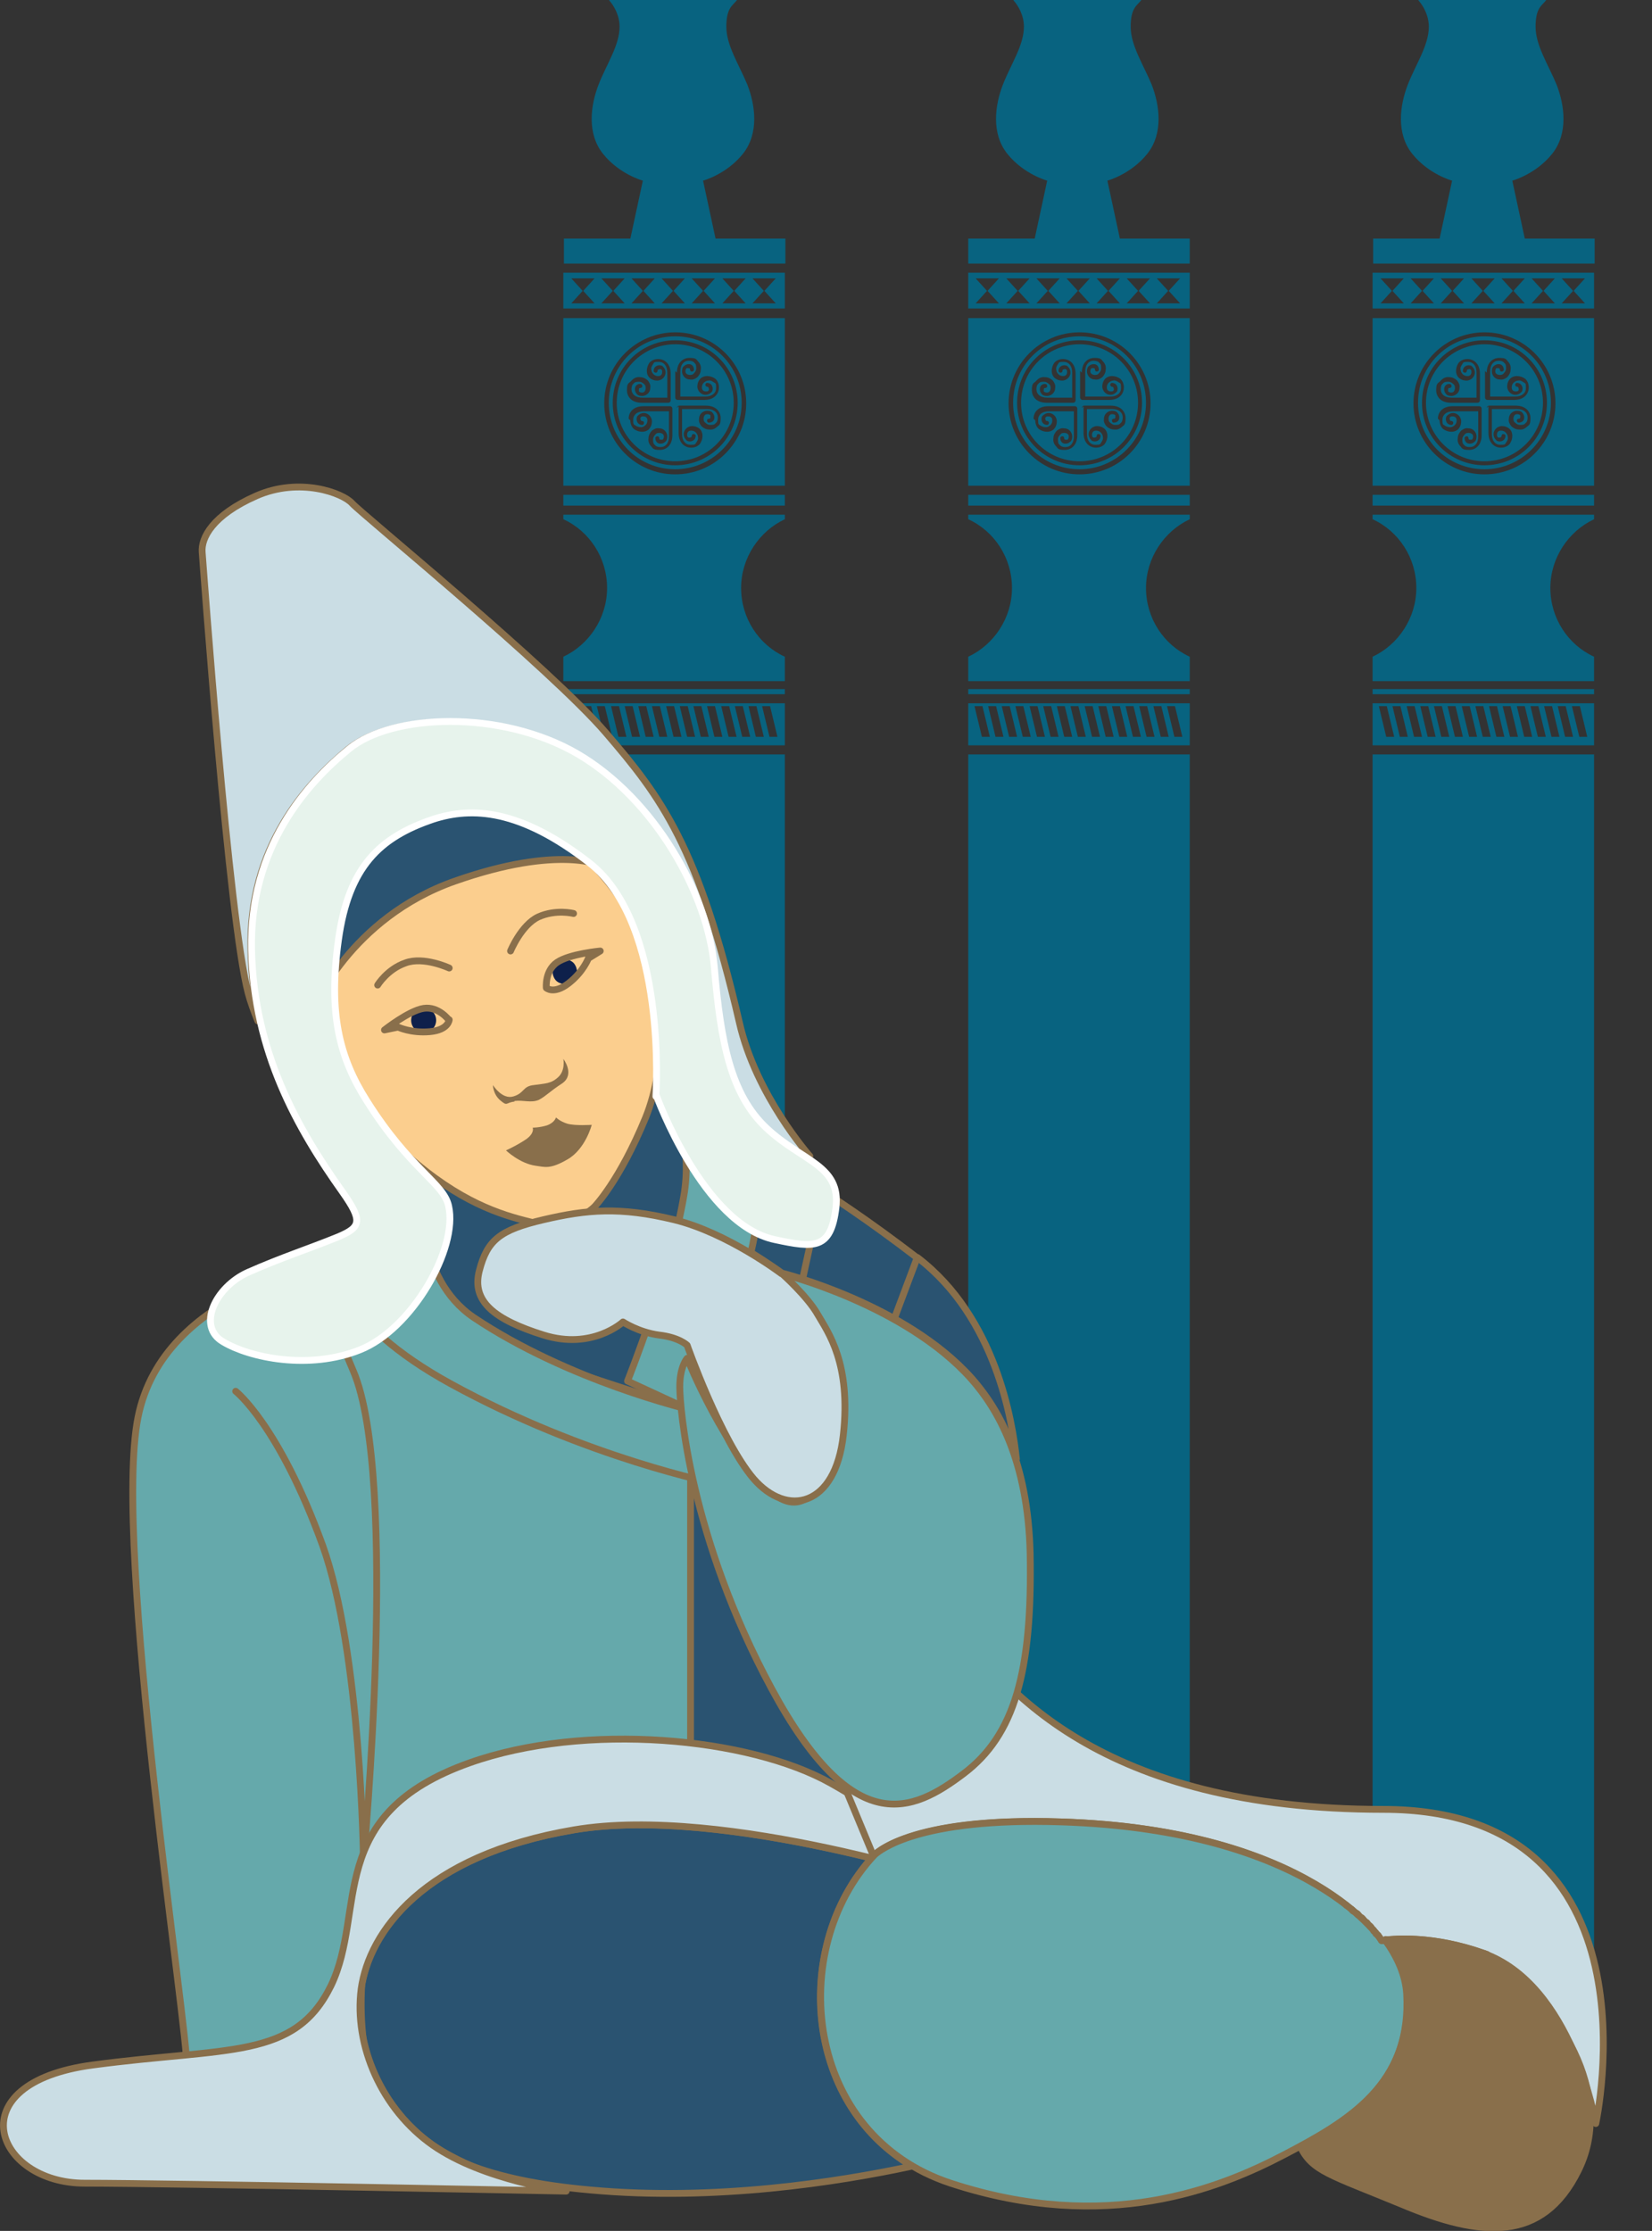 <?xml version="1.0" encoding="UTF-8"?> <svg xmlns="http://www.w3.org/2000/svg" id="Layer_2" version="1.1" viewBox="0 0 290.9 392.7"><rect x="0" y="0" width="290.9" height="392.7" fill="#333333" stroke="none"/><defs><style> .st0 { fill: #65a9ab; } .st0, .st1, .st2, .st3, .st4, .st5, .st6 { stroke-width: 1.2px; } .st0, .st1, .st2, .st4, .st5, .st6 { stroke-linecap: round; stroke-linejoin: round; } .st0, .st2, .st3, .st4, .st5, .st6 { stroke: #896f4b; } .st7 { fill: #0e204b; } .st8 { fill: #086380; } .st9, .st5 { fill: #896f4b; } .st1 { fill: #e7f3ec; stroke: #fff; } .st2 { fill: #fbce8e; } .st3 { fill: #2a5371; stroke-miterlimit: 10; } .st4 { fill: none; } .st6 { fill: #cadde4; } </style></defs><g><path class="st8" d="M268.5,42l-2.2-10.2s4.1-1.1,7-4.7c2.9-3.6,2.2-8.6.8-12.2-1.5-3.6-3.7-6.9-3.7-10.2s1.1-3.7,1.8-4.6c.3-.3,0-.8-.4-.8h-21.6c-.4,0-.6.5-.4.8.8.9,1.8,2.6,1.8,4.6,0,3.3-2.3,6.6-3.7,10.2-1.4,3.6-2.1,8.6.8,12.2,2.9,3.6,7,4.7,7,4.7l-2.2,10.2h-11.7v4.4h39v-4.4h-12.2Z"></path><path class="st8" d="M261.4,81.2c5.7,0,10.3-4.6,10.3-10.3s-4.6-10.3-10.3-10.3-10.3,4.6-10.3,10.3,4.6,10.3,10.3,10.3ZM261.8,65.6c0-1.8,1.1-2.6,2.2-2.6s1.2.2,1.5.6c.4.4.6.9.5,1.5,0,.5-.3,1-.6,1.3-.4.3-.8.5-1.3.4-.9,0-1.4-.8-1.4-1.4s.2-.9.4-1c.2-.2.5-.3.8-.3.7,0,.9.6.9,1,0,.2-.2.3-.4.3-.2,0-.3-.2-.3-.4,0-.2-.2-.2-.3-.2,0,0-.2,0-.3,0-.1.1-.2.3-.2.5s0,.6.7.7c.3,0,.6,0,.8-.3.2-.2.4-.5.4-.8,0-.4,0-.8-.3-1-.2-.3-.6-.4-1-.4-.9,0-1.5.7-1.5,1.9v4.4h4.4c1.2,0,1.9-.6,1.9-1.5s-.1-.8-.4-1c-.3-.2-.6-.4-1-.3-.3,0-.6.2-.8.4-.2.2-.3.5-.3.8,0,.7.6.7.7.7.2,0,.4,0,.5-.2,0,0,.1-.2,0-.3,0,0,0-.3-.2-.3,0,0,0,0,0,0-.2,0-.3-.1-.4-.3,0-.2.1-.4.3-.4.4,0,.9.2,1,.9,0,.3,0,.6-.3.8-.2.2-.5.4-1,.4s-1.3-.4-1.4-1.4c0-.5.1-.9.4-1.3.3-.4.8-.6,1.3-.6.6,0,1.1.2,1.5.5.4.4.6.9.6,1.5,0,1.1-.8,2.2-2.6,2.2h-4.7c-.2,0-.4-.2-.4-.4v-4.7ZM261.8,71.8c0-.2.2-.4.4-.4h4.7c1.8,0,2.6,1.1,2.6,2.2s-.2,1.2-.6,1.5c-.4.4-.9.6-1.5.5-.5,0-1-.3-1.3-.6-.3-.4-.5-.8-.4-1.3,0-.9.8-1.4,1.4-1.4s.9.2,1,.4c.2.2.3.5.3.8,0,.7-.6.9-1,.9-.2,0-.3-.2-.3-.4,0-.2.2-.3.4-.3.2,0,.2-.2.2-.3,0,0,0-.2,0-.3-.1-.1-.3-.2-.5-.2s-.6,0-.7.7c0,.3,0,.6.3.8.2.2.5.4.8.4.4,0,.8,0,1-.3.3-.2.4-.6.4-1,0-.9-.7-1.5-1.9-1.5h-4.4v4.4c0,1.2.6,1.9,1.5,1.9s.8-.1,1-.4c.2-.3.4-.6.3-1,0-.3-.2-.6-.4-.8-.2-.2-.5-.3-.8-.3-.7,0-.7.6-.7.7,0,.2,0,.4.2.5,0,0,.2.1.3,0,0,0,.3,0,.3-.2,0-.2.1-.4.3-.4.2,0,.4.1.4.3,0,.4-.2.9-.9,1-.3,0-.6,0-.8-.3-.2-.2-.4-.5-.4-1s.4-1.3,1.4-1.4c.5,0,.9.1,1.3.4.4.3.6.8.6,1.3,0,.6-.2,1.1-.5,1.5-.4.4-.9.6-1.5.6-1.1,0-2.2-.8-2.2-2.6v-4.7ZM253.8,66.9c.4-.4.9-.6,1.5-.5.5,0,1,.3,1.3.6.3.4.5.8.4,1.3,0,.9-.8,1.4-1.4,1.4s-.9-.2-1-.4c-.2-.2-.3-.5-.3-.8,0-.7.6-1,1-.9.2,0,.3.2.3.4,0,.2-.2.3-.4.3-.2,0-.2.2-.2.3,0,0,0,.2,0,.3.1.1.3.2.5.2s.6,0,.7-.7c0-.3,0-.6-.3-.8-.2-.2-.5-.4-.8-.4-.4,0-.8,0-1,.3-.3.2-.4.6-.4,1,0,.9.7,1.5,1.9,1.5h4.4v-4.4c0-1.2-.6-1.9-1.5-1.9s-.8.1-1,.4c-.2.3-.4.6-.3,1,0,.3.2.6.4.8.2.2.5.3.8.3.7,0,.7-.6.7-.7,0-.2,0-.4-.2-.5,0,0-.2-.1-.3,0,0,0-.3,0-.3.2,0,.2-.1.4-.3.4-.2,0-.4-.1-.4-.3,0-.4.2-.9.9-1,.3,0,.6,0,.8.3.2.2.4.5.4,1s-.4,1.3-1.4,1.4c-.5,0-.9-.1-1.3-.4-.4-.3-.6-.8-.6-1.3,0-.6.2-1.1.5-1.5.4-.4.9-.6,1.5-.6,1.1,0,2.2.8,2.2,2.6v4.7c0,.2-.2.4-.4.4h-4.7c-1.8,0-2.6-1.1-2.6-2.2s.2-1.2.6-1.5ZM253.2,73.7c0-1.1.8-2.2,2.6-2.2h4.7c.2,0,.4.2.4.4v4.7c0,1.8-1.1,2.6-2.2,2.6s-1.2-.2-1.5-.6c-.4-.4-.6-.9-.5-1.5,0-.5.3-1,.6-1.3.4-.3.8-.5,1.3-.4.9,0,1.4.8,1.4,1.4s-.2.9-.4,1c-.2.2-.5.3-.8.3-.7,0-.9-.6-.9-1,0-.2.2-.3.4-.3.2,0,.3.2.3.4,0,.2.2.2.3.2,0,0,.2,0,.3,0,.1-.1.2-.3.2-.5s0-.6-.7-.7c-.3,0-.6,0-.8.3-.2.2-.4.5-.4.8,0,.4,0,.8.3,1,.2.3.6.4,1,.4.9,0,1.5-.7,1.5-1.9v-4.4h-4.4c-1.2,0-1.9.6-1.9,1.5s.1.8.4,1c.3.2.6.3,1,.3.3,0,.6-.2.8-.4.2-.2.3-.5.3-.8,0-.7-.6-.7-.7-.7-.2,0-.4,0-.5.2,0,0-.1.2,0,.3,0,0,0,.3.2.3.2,0,.4.1.4.3,0,.2-.1.4-.3.4-.4,0-.9-.2-1-.9,0-.3,0-.6.3-.8.2-.2.5-.4,1-.4s1.3.4,1.4,1.4c0,.5-.1.9-.4,1.3-.3.4-.8.6-1.3.6-.6,0-1.1-.2-1.5-.5-.4-.4-.6-.9-.6-1.5Z"></path><path class="st8" d="M261.4,82.6c6.4,0,11.7-5.2,11.7-11.7s-5.2-11.7-11.7-11.7-11.7,5.2-11.7,11.7,5.2,11.7,11.7,11.7ZM261.4,59.9c6.1,0,11,4.9,11,11s-4.9,11-11,11-11-4.9-11-11,4.9-11,11-11Z"></path><rect class="st8" x="241.7" y="87.1" width="39" height="1.9"></rect><path class="st8" d="M241.7,131.2h39v-7.4h-39v7.4ZM278.2,124.3l1.3,5.4h-1.4l-1.3-5.4h1.4ZM275.7,124.3l1.3,5.4h-1.4l-1.3-5.4h1.4ZM273.3,124.3l1.3,5.4h-1.4l-1.3-5.4h1.4ZM270.9,124.3l1.3,5.4h-1.4l-1.3-5.4h1.4ZM268.5,124.3l1.3,5.4h-1.4l-1.3-5.4h1.4ZM266,124.3l1.3,5.4h-1.4l-1.3-5.4h1.4ZM263.6,124.3l1.3,5.4h-1.4l-1.3-5.4h1.4ZM261.2,124.3l1.3,5.4h-1.4l-1.3-5.4h1.4ZM258.8,124.3l1.3,5.4h-1.4l-1.3-5.4h1.4ZM256.3,124.3l1.3,5.4h-1.4l-1.3-5.4h1.4ZM253.9,124.3l1.3,5.4h-1.4l-1.3-5.4h1.4ZM251.5,124.3l1.3,5.4h-1.4l-1.3-5.4h1.4ZM249.1,124.3l1.3,5.4h-1.4l-1.3-5.4h1.4ZM246.6,124.3l1.3,5.4h-1.4l-1.3-5.4h1.4ZM244.2,124.3l1.3,5.4h-1.4l-1.3-5.4h1.4Z"></path><path class="st8" d="M241.7,91.4c4.6,2.1,7.7,6.8,7.7,12.1s-3.2,10-7.7,12.1v4.3h39v-4.3c-4.6-2.1-7.7-6.8-7.7-12.1s3.2-10,7.7-12.1v-.8h-39v.8Z"></path><path class="st8" d="M241.7,85.5h39v-29.5h-39v29.5ZM261.4,58.5c6.9,0,12.5,5.6,12.5,12.5s-5.6,12.5-12.5,12.5-12.5-5.6-12.5-12.5,5.6-12.5,12.5-12.5Z"></path><rect class="st8" x="241.7" y="121.3" width="39" height=".9"></rect><path class="st8" d="M241.7,54.3h39v-6.3h-39v6.3ZM275,49h4.1l-2,2.2,2,2.2h-4.1l2-2.2-2-2.2ZM269.7,49h4.1l-2,2.2,2,2.2h-4.1l2-2.2-2-2.2ZM264.4,49h4.1l-2,2.2,2,2.2h-4.1l2-2.2-2-2.2ZM259.1,49h4.1l-2,2.2,2,2.2h-4.1l2-2.2-2-2.2ZM253.7,49h4.1l-2,2.2,2,2.2h-4.1l2-2.2-2-2.2ZM248.4,49h4.1l-2,2.2,2,2.2h-4.1l2-2.2-2-2.2ZM243.1,49h4.1l-2,2.2,2,2.2h-4.1l2-2.2-2-2.2Z"></path><rect class="st8" x="241.7" y="132.8" width="39" height="216.4"></rect></g><g><path class="st8" d="M197.2,42l-2.2-10.2s4.1-1.1,7-4.7c2.9-3.6,2.2-8.6.8-12.2-1.5-3.6-3.7-6.9-3.7-10.2s1.1-3.7,1.8-4.6c.3-.3,0-.8-.4-.8h-21.6c-.4,0-.6.5-.4.8.8.9,1.8,2.6,1.8,4.6,0,3.3-2.3,6.6-3.7,10.2-1.4,3.6-2.1,8.6.8,12.2,2.9,3.6,7,4.7,7,4.7l-2.2,10.2h-11.7v4.4h39v-4.4h-12.2Z"></path><path class="st8" d="M190.1,81.2c5.7,0,10.3-4.6,10.3-10.3s-4.6-10.3-10.3-10.3-10.3,4.6-10.3,10.3,4.6,10.3,10.3,10.3ZM190.5,65.6c0-1.8,1.1-2.6,2.2-2.6s1.2.2,1.5.6c.4.4.6.9.5,1.5,0,.5-.3,1-.6,1.3-.4.3-.8.5-1.3.4-.9,0-1.4-.8-1.4-1.4s.2-.9.4-1c.2-.2.5-.3.8-.3.7,0,.9.6.9,1,0,.2-.2.3-.4.3-.2,0-.3-.2-.3-.4,0-.2-.2-.2-.3-.2,0,0-.2,0-.3,0-.1.1-.2.3-.2.5s0,.6.7.7c.3,0,.6,0,.8-.3.2-.2.4-.5.4-.8,0-.4,0-.8-.3-1-.2-.3-.6-.4-1-.4-.9,0-1.5.7-1.5,1.9v4.4h4.4c1.2,0,1.9-.6,1.9-1.5s-.1-.8-.4-1c-.3-.2-.6-.4-1-.3-.3,0-.6.2-.8.4-.2.2-.3.5-.3.8,0,.7.6.7.7.7.2,0,.4,0,.5-.2,0,0,.1-.2,0-.3,0,0,0-.3-.2-.3,0,0,0,0,0,0-.2,0-.3-.1-.4-.3,0-.2.1-.4.3-.4.4,0,.9.2,1,.9,0,.3,0,.6-.3.8-.2.2-.5.4-1,.4s-1.3-.4-1.4-1.4c0-.5.1-.9.4-1.3.3-.4.8-.6,1.3-.6.6,0,1.1.2,1.5.5.4.4.6.9.6,1.5,0,1.1-.8,2.2-2.6,2.2h-4.7c-.2,0-.4-.2-.4-.4v-4.7ZM190.5,71.8c0-.2.2-.4.4-.4h4.7c1.8,0,2.6,1.1,2.6,2.2s-.2,1.2-.6,1.5c-.4.4-.9.6-1.5.5-.5,0-1-.3-1.3-.6-.3-.4-.5-.8-.4-1.3,0-.9.8-1.4,1.4-1.4s.9.2,1,.4c.2.2.3.5.3.8,0,.7-.6.9-1,.9-.2,0-.3-.2-.3-.4,0-.2.2-.3.4-.3.2,0,.2-.2.2-.3,0,0,0-.2,0-.3-.1-.1-.3-.2-.5-.2s-.6,0-.7.7c0,.3,0,.6.3.8.2.2.5.4.8.4.4,0,.8,0,1-.3.3-.2.4-.6.4-1,0-.9-.7-1.5-1.9-1.5h-4.4v4.4c0,1.2.6,1.9,1.5,1.9s.8-.1,1-.4c.2-.3.4-.6.3-1,0-.3-.2-.6-.4-.8-.2-.2-.5-.3-.8-.3-.7,0-.7.6-.7.7,0,.2,0,.4.2.5,0,0,.2.1.3,0,0,0,.3,0,.3-.2,0-.2.1-.4.3-.4.2,0,.4.1.4.3,0,.4-.2.9-.9,1-.3,0-.6,0-.8-.3-.2-.2-.4-.5-.4-1s.4-1.3,1.4-1.4c.5,0,.9.1,1.3.4.4.3.6.8.6,1.3,0,.6-.2,1.1-.5,1.5-.4.4-.9.6-1.5.6-1.1,0-2.2-.8-2.2-2.6v-4.7ZM182.6,66.9c.4-.4.9-.6,1.5-.5.5,0,1,.3,1.3.6.3.4.5.8.4,1.3,0,.9-.8,1.4-1.4,1.4s-.9-.2-1-.4c-.2-.2-.3-.5-.3-.8,0-.7.6-1,1-.9.2,0,.3.2.3.4,0,.2-.2.3-.4.3-.2,0-.2.2-.2.3,0,0,0,.2,0,.3.1.1.3.2.5.2s.6,0,.7-.7c0-.3,0-.6-.3-.8-.2-.2-.5-.4-.8-.4-.4,0-.8,0-1,.3-.3.2-.4.6-.4,1,0,.9.7,1.5,1.9,1.5h4.4v-4.4c0-1.2-.6-1.9-1.5-1.9s-.8.1-1,.4c-.2.3-.4.6-.3,1,0,.3.2.6.4.8.2.2.5.3.8.3.7,0,.7-.6.7-.7,0-.2,0-.4-.2-.5,0,0-.2-.1-.3,0,0,0-.3,0-.3.2,0,.2-.1.4-.3.4-.2,0-.4-.1-.4-.3,0-.4.2-.9.9-1,.3,0,.6,0,.8.3.2.2.4.5.4,1s-.4,1.3-1.4,1.4c-.5,0-.9-.1-1.3-.4-.4-.3-.6-.8-.6-1.3,0-.6.2-1.1.5-1.5.4-.4.9-.6,1.5-.6,1.1,0,2.2.8,2.2,2.6v4.7c0,.2-.2.4-.4.4h-4.7c-1.8,0-2.6-1.1-2.6-2.2s.2-1.2.6-1.5ZM182,73.7c0-1.1.8-2.2,2.6-2.2h4.7c.2,0,.4.2.4.4v4.7c0,1.8-1.1,2.6-2.2,2.6s-1.2-.2-1.5-.6c-.4-.4-.6-.9-.5-1.5,0-.5.3-1,.6-1.3.4-.3.8-.5,1.3-.4.9,0,1.4.8,1.4,1.4s-.2.9-.4,1c-.2.2-.5.3-.8.3-.7,0-.9-.6-.9-1,0-.2.2-.3.4-.3.2,0,.3.2.3.4,0,.2.2.2.3.2,0,0,.2,0,.3,0,.1-.1.2-.3.2-.5s0-.6-.7-.7c-.3,0-.6,0-.8.3-.2.2-.4.5-.4.8,0,.4,0,.8.3,1,.2.3.6.4,1,.4.9,0,1.5-.7,1.5-1.9v-4.4h-4.4c-1.2,0-1.9.6-1.9,1.5s.1.8.4,1c.3.2.6.3,1,.3.3,0,.6-.2.8-.4.2-.2.3-.5.3-.8,0-.7-.6-.7-.7-.7-.2,0-.4,0-.5.2,0,0-.1.2,0,.3,0,0,0,.3.2.3.2,0,.4.1.4.3,0,.2-.1.4-.3.4-.4,0-.9-.2-1-.9,0-.3,0-.6.3-.8.2-.2.5-.4,1-.4s1.3.4,1.4,1.4c0,.5-.1.9-.4,1.3-.3.4-.8.6-1.3.6-.6,0-1.1-.2-1.5-.5-.4-.4-.6-.9-.6-1.5Z"></path><path class="st8" d="M190.1,82.6c6.4,0,11.7-5.2,11.7-11.7s-5.2-11.7-11.7-11.7-11.7,5.2-11.7,11.7,5.2,11.7,11.7,11.7ZM190.1,59.9c6.1,0,11,4.9,11,11s-4.9,11-11,11-11-4.9-11-11,4.9-11,11-11Z"></path><rect class="st8" x="170.5" y="87.1" width="39" height="1.9"></rect><path class="st8" d="M170.5,131.2h39v-7.4h-39v7.4ZM206.9,124.3l1.3,5.4h-1.4l-1.3-5.4h1.4ZM204.5,124.3l1.3,5.4h-1.4l-1.3-5.4h1.4ZM202,124.3l1.3,5.4h-1.4l-1.3-5.4h1.4ZM199.6,124.3l1.3,5.4h-1.4l-1.3-5.4h1.4ZM197.2,124.3l1.3,5.4h-1.4l-1.3-5.4h1.4ZM194.8,124.3l1.3,5.4h-1.4l-1.3-5.4h1.4ZM192.4,124.3l1.3,5.4h-1.4l-1.3-5.4h1.4ZM189.9,124.3l1.3,5.4h-1.4l-1.3-5.4h1.4ZM187.5,124.3l1.3,5.4h-1.4l-1.3-5.4h1.4ZM185.1,124.3l1.3,5.4h-1.4l-1.3-5.4h1.4ZM182.7,124.3l1.3,5.4h-1.4l-1.3-5.4h1.4ZM180.2,124.3l1.3,5.4h-1.4l-1.3-5.4h1.4ZM177.8,124.3l1.3,5.4h-1.4l-1.3-5.4h1.4ZM175.4,124.3l1.3,5.4h-1.4l-1.3-5.4h1.4ZM173,124.3l1.3,5.4h-1.4l-1.3-5.4h1.4Z"></path><path class="st8" d="M170.5,91.4c4.6,2.1,7.7,6.8,7.7,12.1s-3.2,10-7.7,12.1v4.3h39v-4.3c-4.6-2.1-7.7-6.8-7.7-12.1s3.2-10,7.7-12.1v-.8h-39v.8Z"></path><path class="st8" d="M170.5,85.5h39v-29.5h-39v29.5ZM190.1,58.5c6.9,0,12.5,5.6,12.5,12.5s-5.6,12.5-12.5,12.5-12.5-5.6-12.5-12.5,5.6-12.5,12.5-12.5Z"></path><rect class="st8" x="170.5" y="121.3" width="39" height=".9"></rect><path class="st8" d="M170.5,54.3h39v-6.3h-39v6.3ZM203.7,49h4.1l-2,2.2,2,2.2h-4.1l2-2.2-2-2.2ZM198.4,49h4.1l-2,2.2,2,2.2h-4.1l2-2.2-2-2.2ZM193.1,49h4.1l-2,2.2,2,2.2h-4.1l2-2.2-2-2.2ZM187.8,49h4.1l-2,2.2,2,2.2h-4.1l2-2.2-2-2.2ZM182.5,49h4.1l-2,2.2,2,2.2h-4.1l2-2.2-2-2.2ZM177.2,49h4.1l-2,2.2,2,2.2h-4.1l2-2.2-2-2.2ZM171.8,49h4.1l-2,2.2,2,2.2h-4.1l2-2.2-2-2.2Z"></path><rect class="st8" x="170.5" y="132.8" width="39" height="216.4"></rect></g><g><path class="st8" d="M126,42l-2.2-10.2s4.1-1.1,7-4.7c2.9-3.6,2.2-8.6.8-12.2-1.5-3.6-3.7-6.9-3.7-10.2s1.1-3.7,1.8-4.6c.3-.3,0-.8-.4-.8h-21.6c-.4,0-.6.5-.4.8.8.9,1.8,2.6,1.8,4.6,0,3.3-2.3,6.6-3.7,10.2-1.4,3.6-2.1,8.6.8,12.2,2.9,3.6,7,4.7,7,4.7l-2.2,10.2h-11.7v4.4h39v-4.4h-12.2Z"></path><path class="st8" d="M118.9,81.2c5.7,0,10.3-4.6,10.3-10.3s-4.6-10.3-10.3-10.3-10.3,4.6-10.3,10.3,4.6,10.3,10.3,10.3ZM119.2,65.6c0-1.8,1.1-2.6,2.2-2.6s1.2.2,1.5.6c.4.4.6.9.5,1.5,0,.5-.3,1-.6,1.3-.4.3-.8.5-1.3.4-.9,0-1.4-.8-1.4-1.4s.2-.9.4-1c.2-.2.5-.3.8-.3.7,0,.9.6.9,1,0,.2-.2.3-.4.3-.2,0-.3-.2-.3-.4,0-.2-.2-.2-.3-.2,0,0-.2,0-.3,0-.1.1-.2.3-.2.5s0,.6.7.7c.3,0,.6,0,.8-.3.2-.2.4-.5.4-.8,0-.4,0-.8-.3-1-.2-.3-.6-.4-1-.4-.9,0-1.5.7-1.5,1.9v4.4h4.4c1.2,0,1.9-.6,1.9-1.5s-.1-.8-.4-1c-.3-.2-.6-.4-1-.3-.3,0-.6.2-.8.4-.2.2-.3.5-.3.8,0,.7.6.7.7.7.2,0,.4,0,.5-.2,0,0,.1-.2,0-.3,0,0,0-.3-.2-.3,0,0,0,0,0,0-.2,0-.3-.1-.4-.3,0-.2.1-.4.3-.4.4,0,.9.2,1,.9,0,.3,0,.6-.3.8-.2.2-.5.4-1,.4s-1.3-.4-1.4-1.4c0-.5.1-.9.4-1.3.3-.4.8-.6,1.3-.6.6,0,1.1.2,1.5.5.4.4.6.9.6,1.5,0,1.1-.8,2.2-2.6,2.2h-4.7c-.2,0-.4-.2-.4-.4v-4.7ZM119.2,71.8c0-.2.2-.4.4-.4h4.7c1.8,0,2.6,1.1,2.6,2.2s-.2,1.2-.6,1.5c-.4.4-.9.6-1.5.5-.5,0-1-.3-1.3-.6-.3-.4-.5-.8-.4-1.3,0-.9.8-1.4,1.4-1.4s.9.2,1,.4c.2.2.3.5.3.8,0,.7-.6.9-1,.9-.2,0-.3-.2-.3-.4,0-.2.2-.3.4-.3.2,0,.2-.2.2-.3,0,0,0-.2,0-.3-.1-.1-.3-.2-.5-.2s-.6,0-.7.7c0,.3,0,.6.3.8.2.2.5.4.8.4.4,0,.8,0,1-.3.3-.2.4-.6.4-1,0-.9-.7-1.5-1.9-1.5h-4.4v4.4c0,1.2.6,1.9,1.5,1.9s.8-.1,1-.4c.2-.3.4-.6.3-1,0-.3-.2-.6-.4-.8-.2-.2-.5-.3-.8-.3-.7,0-.7.6-.7.7,0,.2,0,.4.2.5,0,0,.2.1.3,0,0,0,.3,0,.3-.2,0-.2.1-.4.3-.4.2,0,.4.1.4.3,0,.4-.2.9-.9,1-.3,0-.6,0-.8-.3-.2-.2-.4-.5-.4-1s.4-1.3,1.4-1.4c.5,0,.9.1,1.3.4.4.3.6.8.6,1.3,0,.6-.2,1.1-.5,1.5-.4.4-.9.6-1.5.6-1.1,0-2.2-.8-2.2-2.6v-4.7ZM111.3,66.9c.4-.4.9-.6,1.5-.5.5,0,1,.3,1.3.6.3.4.5.8.4,1.3,0,.9-.8,1.4-1.4,1.4s-.9-.2-1-.4c-.2-.2-.3-.5-.3-.8,0-.7.6-1,1-.9.2,0,.3.2.3.4,0,.2-.2.3-.4.3-.2,0-.2.2-.2.3,0,0,0,.2,0,.3.1.1.3.2.5.2s.6,0,.7-.7c0-.3,0-.6-.3-.8-.2-.2-.5-.4-.8-.4-.4,0-.8,0-1,.3-.3.2-.4.6-.4,1,0,.9.7,1.5,1.9,1.5h4.4v-4.4c0-1.2-.6-1.9-1.5-1.9s-.8.1-1,.4c-.2.3-.4.6-.3,1,0,.3.2.6.4.8.2.2.5.3.8.3.7,0,.7-.6.7-.7,0-.2,0-.4-.2-.5,0,0-.2-.1-.3,0,0,0-.3,0-.3.2,0,.2-.1.4-.3.4-.2,0-.4-.1-.4-.3,0-.4.2-.9.9-1,.3,0,.6,0,.8.3.2.2.4.5.4,1s-.4,1.3-1.4,1.4c-.5,0-.9-.1-1.3-.4-.4-.3-.6-.8-.6-1.3,0-.6.2-1.1.5-1.5.4-.4.9-.6,1.5-.6,1.1,0,2.2.8,2.2,2.6v4.7c0,.2-.2.4-.4.4h-4.7c-1.8,0-2.6-1.1-2.6-2.2s.2-1.2.6-1.5ZM110.7,73.7c0-1.1.8-2.2,2.6-2.2h4.7c.2,0,.4.2.4.4v4.7c0,1.8-1.1,2.6-2.2,2.6s-1.2-.2-1.5-.6c-.4-.4-.6-.9-.5-1.5,0-.5.3-1,.6-1.3.4-.3.8-.5,1.3-.4.9,0,1.4.8,1.4,1.4s-.2.9-.4,1c-.2.2-.5.3-.8.3-.7,0-.9-.6-.9-1,0-.2.2-.3.4-.3.2,0,.3.2.3.4,0,.2.2.2.3.2,0,0,.2,0,.3,0,.1-.1.2-.3.2-.5s0-.6-.7-.7c-.3,0-.6,0-.8.3-.2.2-.4.5-.4.8,0,.4,0,.8.3,1,.2.3.6.4,1,.4.9,0,1.5-.7,1.5-1.9v-4.4h-4.4c-1.2,0-1.9.6-1.9,1.5s.1.8.4,1c.3.2.6.3,1,.3.3,0,.6-.2.8-.4.2-.2.3-.5.3-.8,0-.7-.6-.7-.7-.7-.2,0-.4,0-.5.2,0,0-.1.2,0,.3,0,0,0,.3.2.3.2,0,.4.1.4.3,0,.2-.1.4-.3.4-.4,0-.9-.2-1-.9,0-.3,0-.6.3-.8.2-.2.5-.4,1-.4s1.3.4,1.4,1.4c0,.5-.1.9-.4,1.3-.3.4-.8.6-1.3.6-.6,0-1.1-.2-1.5-.5-.4-.4-.6-.9-.6-1.5Z"></path><path class="st8" d="M118.9,82.6c6.4,0,11.7-5.2,11.7-11.7s-5.2-11.7-11.7-11.7-11.7,5.2-11.7,11.7,5.2,11.7,11.7,11.7ZM118.9,59.9c6.1,0,11,4.9,11,11s-4.9,11-11,11-11-4.9-11-11,4.9-11,11-11Z"></path><rect class="st8" x="99.2" y="87.1" width="39" height="1.9"></rect><path class="st8" d="M99.2,131.2h39v-7.4h-39v7.4ZM135.6,124.3l1.3,5.4h-1.4l-1.3-5.4h1.4ZM133.2,124.3l1.3,5.4h-1.4l-1.3-5.4h1.4ZM130.8,124.3l1.3,5.4h-1.4l-1.3-5.4h1.4ZM128.4,124.3l1.3,5.4h-1.4l-1.3-5.4h1.4ZM125.9,124.3l1.3,5.4h-1.4l-1.3-5.4h1.4ZM123.5,124.3l1.3,5.4h-1.4l-1.3-5.4h1.4ZM121.1,124.3l1.3,5.4h-1.4l-1.3-5.4h1.4ZM118.7,124.3l1.3,5.4h-1.4l-1.3-5.4h1.4ZM116.2,124.3l1.3,5.4h-1.4l-1.3-5.4h1.4ZM113.8,124.3l1.3,5.4h-1.4l-1.3-5.4h1.4ZM111.4,124.3l1.3,5.4h-1.4l-1.3-5.4h1.4ZM109,124.3l1.3,5.4h-1.4l-1.3-5.4h1.4ZM106.5,124.3l1.3,5.4h-1.4l-1.3-5.4h1.4ZM104.1,124.3l1.3,5.4h-1.4l-1.3-5.4h1.4ZM101.7,124.3l1.3,5.4h-1.4l-1.3-5.4h1.4Z"></path><path class="st8" d="M99.2,91.4c4.6,2.1,7.7,6.8,7.7,12.1s-3.2,10-7.7,12.1v4.3h39v-4.3c-4.6-2.1-7.7-6.8-7.7-12.1s3.2-10,7.7-12.1v-.8h-39v.8Z"></path><path class="st8" d="M99.2,85.5h39v-29.5h-39v29.5ZM118.9,58.5c6.9,0,12.5,5.6,12.5,12.5s-5.6,12.5-12.5,12.5-12.5-5.6-12.5-12.5,5.6-12.5,12.5-12.5Z"></path><rect class="st8" x="99.2" y="121.3" width="39" height=".9"></rect><path class="st8" d="M99.2,54.3h39v-6.3h-39v6.3ZM132.5,49h4.1l-2,2.2,2,2.2h-4.1l2-2.2-2-2.2ZM127.2,49h4.1l-2,2.2,2,2.2h-4.1l2-2.2-2-2.2ZM121.8,49h4.1l-2,2.2,2,2.2h-4.1l2-2.2-2-2.2ZM116.5,49h4.1l-2,2.2,2,2.2h-4.1l2-2.2-2-2.2ZM111.2,49h4.1l-2,2.2,2,2.2h-4.1l2-2.2-2-2.2ZM105.9,49h4.1l-2,2.2,2,2.2h-4.1l2-2.2-2-2.2ZM100.6,49h4.1l-2,2.2,2,2.2h-4.1l2-2.2-2-2.2Z"></path><rect class="st8" x="99.2" y="132.8" width="39" height="216.4"></rect></g><g id="Layer_7"><path class="st3" d="M161.5,221.4c-17.1-13.1-26.6-17.6-26.6-17.6,0,0-.7,9.5-2.8,16.6,3.3,2,5.6,3.7,5.6,3.7,0,0,21.7,5.4,33.4,18.5,2.8,3.2,5.9,7.7,7.9,14.4-.7-6.9-3.7-25.1-17.4-35.6h0Z"></path><g><path class="st3" d="M114.1,254.4s9.9-24.8,12.2-37.4c2.3-12.6-8.6-32.5-8.6-32.5l-55.5,23s4.5,24.8,20.8,33.8c16.2,9,31.1,13.1,31.1,13.1h0Z"></path><path class="st0" d="M119.1,194.4s2.8,7.8,1.3,16.2c-2.3,13.5-9.9,32.5-9.9,32.5l10.8,5s9.9-18.9,11.7-31.6l1.8-12.6s-.9-2.7-5.9-6.3c-5-3.6-9.9-3.2-9.9-3.2h0Z"></path><path class="st0" d="M58.6,222.4s-29.8,4.5-34.3,27.1c-4.5,22.6,9,108.7,8.6,114.6-.5,5.9,6.3,8.6,15.8,8.6s20.8-.5,20.8-4.1,3.2-46.5,3.2-46.5h79.4l-30.7-74s-37-11.7-43.8-14.9-19-10.8-19-10.8h0Z"></path><polygon class="st3" points="121.6 261.2 121.6 313.5 150.2 322.5 156.6 289.6 140.8 269.7 121.6 261.2"></polygon><path class="st0" d="M121.3,248.1s-21.2-5-37.9-16.2c-10.3-7-9-21.7-9-21.7l-15.8,12.2s.7,10.2,20.8,21.2c23.9,13.1,46.9,17.6,46.9,17.6l-5-13.1h0Z"></path><path class="st0" d="M58.6,222.4s-4.5,0,3.6,18.9,1.8,86.2,1.8,86.2c0,0-.4-36.6-7.2-55.5-7.7-21.2-15.3-27.1-15.3-27.1"></path><path class="st3" d="M153.5,327.1c-15-3.7-36.7-7.7-52.5-5-26,4.4-35.6,17.4-37.3,27.2-.2,3.5-.1,6.9.3,10,1.6,7.1,5.9,13.9,12.2,18.3,1.9,1.3,4,2.4,6.1,3.4,5.6,2.2,12.7,3.7,21.7,4.5,21.9,2,43.6-1.4,56.6-4.2-19.3-11.4-20.8-39-7.1-54.2Z"></path><path class="st6" d="M171,332s-43.3-14.4-69.9-9.9-36.1,18-37.5,28c-1.3,9.9,3.6,21.2,12.6,27.5,9,6.3,23.5,8.1,23.5,8.1,0,0-69-1.4-84.8-1.4s-22.6-17.6,1.4-20.8c23.9-3.2,35.6-.9,42-14,6.3-13.1-1.3-30.1,24.4-39.2,20.3-7.2,49.2-4.5,63.6,3.6,14.4,8.1,24.8,18,24.8,18h0Z"></path><path class="st6" d="M153.9,326.6s5.8-6.8,32.8-5.9c44.2,1.4,56.5,20.9,56.5,20.9,0,0,7.4-1.5,17.9,2.2,15.8,5.5,19.9,30,19.9,30,0,0,12.2-55.3-37.4-55.3s-67.8-21.2-76.8-35.2c-9-14-45.6-35.2-45.6-35.2l32.6,78.6h0Z"></path><polyline class="st4" points="161.5 221.4 152 246.7 137.6 242.2 144.8 209.3"></polyline><path class="st0" d="M137.6,224.2s21.7,5.4,33.4,18.5c4.7,5.3,10,14.4,10.4,30.7.4,20.8-2.7,32-11.7,38.8-9,6.8-19.4,11.7-33.8-14.9-14.4-26.6-16.2-49.6-16.2-53.2s1.3-5,1.3-5c0,0,6.8,17.1,15.3,23.9,8.6,6.8,13.5-12.6,11.7-21.2-1.8-8.6-10.4-17.6-10.4-17.6h0Z"></path><path class="st2" d="M104.7,212.4s4.4-4.5,9-15.7c3.7-9.1,3.5-22.5,0-30.7-4.3-10.1-18.1-27.1-33.4-23.9s-21.2,14.4-21.7,27.5,2.3,24.1,13.1,33.8c9.2,8.2,16.4,10.4,21.7,11.7,7,1.8,11.3-2.7,11.3-2.7h0Z"></path><path class="st3" d="M106,152.4s-7.4-3.8-25.9,2.7c-18.5,6.5-25,22.6-25,22.6,0,0-5.9-14.9-1.6-24.1,4.3-9.2,7.2-15.3,18.5-16.5s19.4,1.4,19.4,1.4l14.7,14h0Z"></path><g><circle class="st7" cx="74.6" cy="179.6" r="2.2"></circle><path class="st4" d="M79,179.5s-1.8-2.4-4.4-2-6.9,3.8-6.9,3.8l2.4-.5s2.3,1.1,5.6.8c3.3-.3,3.4-2.1,3.4-2.1h0Z"></path></g><path class="st4" d="M79.1,170.4s-4.5-2.1-7.7-.9c-3.2,1.1-4.9,3.9-4.9,3.9"></path><g><path class="st7" d="M101,169.5c.8.9.8,2.3,0,3.1s-2.3.8-3.1,0c-.8-.9-.8-2.3,0-3.1.9-.8,2.3-.8,3.1,0Z"></path><path class="st4" d="M96.2,173.9s-.3-3,1.9-4.5,7.6-2,7.6-2l-2.1,1.3s-.9,2.4-3.5,4.4c-2.6,2-3.9.8-3.9.8Z"></path></g><path class="st4" d="M89.9,167.4s1.9-4.6,4.9-6c3.1-1.4,6.2-.6,6.2-.6"></path><g><path class="st9" d="M99.9,197.8c-1.3-.4-2-1.1-2-1.1,0,0-.2.9-1.6,1.4-1.3.4-2.5.4-2.5.4,0,0,.4.9-1.1,2-1.6,1.1-3.6,2-3.6,2,0,0,2.4,2.3,5.2,2.7,1.6.2,2.5.7,5.6-1.1,3.2-1.8,4.3-6.1,4.3-6.1,0,0-2.9.2-4.3-.2h0Z"></path><path class="st9" d="M90.6,193.8c1.6-.2,2.9.4,4.3-.2,1.3-.7,1.8-1.4,4.1-2.9,2.3-1.6.2-4.3.2-4.3,0,0,.4,2-.9,3.2s-2.3,1.1-4.3,1.4c-2,.2-1.6,1.4-3.6,2s-3.6-2-3.6-2c0,0,0,1.6,1.3,2.7s.9.4,2.5.2h0Z"></path></g><path class="st2" d="M68.9,202.8s-.7,1.8-4.1-1.4-4.1-4.5-4.1-4.5l1.6-4,4.9,7.6c.7.7,1.6,2.3,1.6,2.3h0Z"></path><path class="st2" d="M117.9,184.8s2.5-2.7,3.4-5.6c.9-2.9-.7-5.2-.7-5.2l-6.1-5.9s1.1,3.4,1.6,6.1c.4,2.7,1.8,10.6,1.8,10.6h0Z"></path><path class="st6" d="M137.6,224.2s-9.5-7.2-18.9-9.5c-9.5-2.3-15.3-1.8-23,0-7.7,1.8-9.9,3.6-11.3,9s2.7,8.6,11.3,11.3,14-2.3,14-2.3c0,0,2.7,1.8,6.3,2.3,3.6.4,5,1.8,5,1.8,0,0,5.9,16.7,11.7,23.5,5.9,6.8,14.4,5,15.8-7.7,1.4-12.6-2.7-18.1-4.5-21.2-1.8-3.2-6.3-7.2-6.3-7.2h0Z"></path></g><path class="st0" d="M243.9,341.5c-.4,0-.6.1-.6.1,0,0-12.3-19.5-56.5-20.9-25.1-.8-31.9,5-32.8,5.8-15.7,16.7-12.4,49.3,13.4,57.8,27.5,9,47.4.9,58.7-5,11.3-5.9,22.5-12.4,21.7-28.4-.2-3.3-1.6-6.5-3.8-9.5h0Z"></path><path class="st6" d="M45.7,179.7c-.9-3.9-1.4-8-1.5-12.4-.5-18.1,9.7-29.3,17.1-35.4,7.4-6.1,26.6-7,40.2.9,13.5,7.9,23,24.6,24.1,37.7s2.9,22.3,9.2,28.2c1.6,1.4,3.1,2.6,4.6,3.6l3.2,1.2s-9.5-10.7-12.4-23.5c-7.2-31.1-13.8-39.7-23.5-51s-43.1-38.6-44.7-40.4c-1.6-1.8-9.2-4.7-16.9-1.3-7.7,3.4-9.7,7.4-9.5,9.9.2,2.5,4.7,64.8,8.1,77.6.4,1.5,1,3.2,1.7,4.9h0Z"></path><path class="st1" d="M115.5,193s2.1-30.3-11.7-41.1c-12.2-9.5-20.7-9.9-27.5-7.7-9.5,3.2-14.9,8.4-16.7,21.2-1.8,12.9.1,20.7,5,28.4,7.7,12.2,13.5,14.4,14.4,18.5,1.7,7.5-6.5,21.7-15.6,25.3-9,3.6-19.4,1.4-24.1-1.4-4.7-2.7-1.4-9.6,4.3-12.2,6.1-2.7,10.6-4.1,16-6.3,4-1.7,4.3-2.8.7-7.9-7.9-11.1-15.6-24.6-16-42.6s9.7-29.3,17.2-35.4c7.4-6.1,26.6-7,40.2.9,13.5,7.9,23,24.6,24.1,37.7s2.9,22.3,9.2,28.2,13.1,6.5,12.2,14c-.9,7.4-3.8,7.1-10.8,5.6-12.6-2.7-20.8-25.3-20.8-25.3h0Z"></path><g><path class="st5" d="M261.8,344c-.2,0-.4-.2-.6-.2-8.8-3.1-15.4-2.5-17.3-2.3,2.2,3,3.6,6.2,3.8,9.5.8,14.6-8.5,21.3-18.7,26.9,2.1,4.3,5.2,4.9,17.8,10.1,14,5.9,24.8,6.8,31.1-5.9,6-12-1-27.7-16.1-38.1h0Z"></path><path class="st5" d="M242.9,341s0,0,0,0c0,0,0,0,0,0Z"></path><path class="st5" d="M243.1,341.3s0,0,0,0c0,0,0,0,0,0Z"></path><path class="st5" d="M242.2,340.2c0,0,0,.1.1.2,0,0,0-.1-.1-.2Z"></path><path class="st5" d="M242.6,340.6s0,0,.1.1c0,0,0,0-.1-.1Z"></path><polygon class="st5" points="237.1 335.4 237.1 335.4 237.1 335.4 237.1 335.4"></polygon><path class="st5" d="M243.3,341.6s.2,0,.6,0c-.4,0-.6,0-.6,0Z"></path><path class="st5" d="M243.2,341.5s0,0,0,0c0,0,0,0,0,0Z"></path><path class="st5" d="M238.9,336.8c.1,0,.2.2.3.3-.1,0-.2-.2-.3-.3Z"></path><path class="st5" d="M239.8,337.6c0,0,.1.1.2.2,0,0-.1-.1-.2-.2Z"></path><path class="st5" d="M241.8,339.7c0,0,.1.1.1.2,0,0,0-.1-.1-.2Z"></path><path class="st5" d="M238,336.1l.3.3c-.1,0-.2-.2-.3-.3Z"></path><path class="st5" d="M240.8,338.6c0,0-.1-.2-.2-.2,0,0,.2.2.2.2Z"></path><path class="st5" d="M241.2,339c0,0,.1.1.2.2,0,0-.1-.1-.2-.2Z"></path></g></g></svg> 